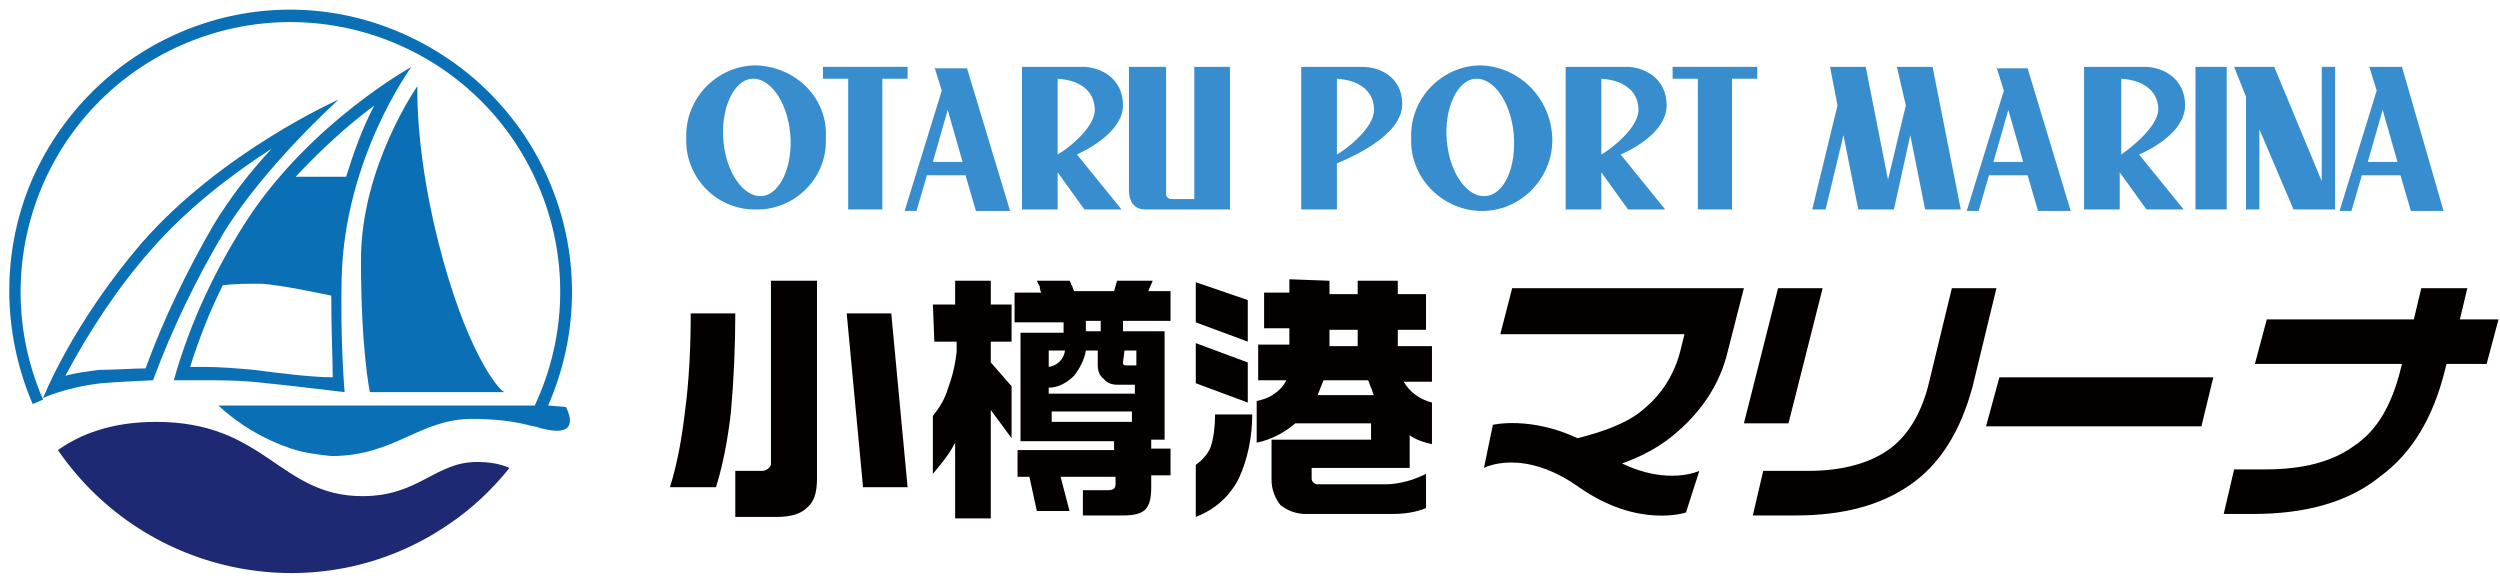 <?xml version="1.0" encoding="utf-8"?>
<!-- Generator: Adobe Illustrator 24.0.0, SVG Export Plug-In . SVG Version: 6.00 Build 0)  -->
<svg version="1.1" id="レイヤー_1" xmlns="http://www.w3.org/2000/svg" xmlns:xlink="http://www.w3.org/1999/xlink" x="0px"
	 y="0px" viewBox="0 0 168.3 39.1" style="enable-background:new 0 0 168.3 39.1;" xml:space="preserve">
<style type="text/css">
	.st0{fill:#040000;}
	.st1{fill:#378DCD;}
	.st2{fill:#0A6FB4;}
	.st3{fill:#1E2973;}
</style>
<g>
	<path class="st0" d="M49.5,21.1c0,2.2-0.1,4.5-0.3,6.7c-0.2,1.7-0.5,3.4-1,5h-3.1c0.5-1.6,0.8-3.3,1-5c0.3-2.2,0.4-4.5,0.4-6.7
		H49.5z M55,18.9v13.3c0,1-0.2,1.6-0.7,2c-0.4,0.4-1.1,0.6-2,0.6h-2.8v-3.1h1.8c0.3,0,0.5-0.2,0.6-0.4c0,0,0-0.1,0-0.1V18.9L55,18.9
		z M60,21.1l1.1,11.7h-3L57,21.1H60z"/>
	<path class="st0" d="M62.8,20.5h1.5v-1.6h2.4v1.6h1.4V23h-1.4v1.4l1.4,1.6v3.5l-1.4-1.9v7.3h-2.4v-5.1c-0.4,0.8-1,1.5-1.5,2.1V28
		c0.4-0.5,0.8-1.1,1-1.8c0.3-0.8,0.5-1.6,0.6-2.5V23h-1.5L62.8,20.5z M72,18.9c0.1,0.1,0.1,0.3,0.2,0.4c0,0.1,0.1,0.2,0.1,0.3H75
		l0.2-0.7h2.4l-0.3,0.7h1.5v2h-3.2v0.7h2.8v7.3h-0.9v0.6h1.3v1.8h-1.3v0.8c0,0.7-0.1,1.2-0.4,1.5c-0.3,0.3-0.8,0.4-1.5,0.4h-2.7V33
		h1.7c0.3,0,0.5-0.1,0.5-0.4c0,0,0-0.1,0-0.1v-0.4h-3.7l0.6,2.3h-2.2l-0.5-2.3h-0.8v-1.8H75v-0.6h-6.3v-7.3h2.9v-0.7h-3.3v-2h1.8
		c-0.1-0.2-0.1-0.3-0.1-0.4c0,0-0.1-0.2-0.2-0.4L72,18.9z M70.6,26.1v0.4h5.8v-0.6h-1.2c-0.3,0-0.7-0.1-0.9-0.4
		c-0.3-0.2-0.4-0.6-0.4-0.9v-1h-0.8c-0.1,0.6-0.4,1.2-0.8,1.7C71.8,25.8,71.2,26.1,70.6,26.1L70.6,26.1z M70.6,24.7
		c0.6-0.1,1-0.5,1.1-1.1h-1.1V24.7z M70.8,28.4h5.4v-0.7h-5.4V28.4z M73.1,22.3h1v-0.7h-1V22.3z M75.6,24.4c0,0.2,0.1,0.2,0.3,0.2
		h0.6v-1h-0.8L75.6,24.4z"/>
	<path class="st0" d="M84,20.2V23l-3.5-1.3v-2.7L84,20.2z M84,24.4v2.7l-3.5-1.3v-2.7L84,24.4z M81.8,27.9h2.5c0,1.5-0.3,3-0.9,4.3
		c-0.6,1.2-1.6,2.1-2.9,2.6v-3.5c0.4-0.3,0.8-0.7,1-1.2C81.7,29.5,81.8,28.7,81.8,27.9L81.8,27.9z M89.5,18.9v0.9h1.9v-0.9h2.7v0.9
		H96v2.4h-1.9v1.1h2.3v2.4h-1.9c0.4,0.7,1.1,1.2,1.9,1.4v2.8c-0.5-0.1-1.1-0.3-1.5-0.6v2.2h-6.6v0.7c0,0.2,0.1,0.3,0.3,0.4
		c0,0,0.1,0,0.1,0h4.7c0.4,0,0.9-0.1,1.3-0.2c0.4-0.1,0.9-0.3,1.3-0.5v2.3c-0.7,0.3-1.5,0.4-2.3,0.4h-5.8c-0.6,0-1.2-0.2-1.7-0.6
		c-0.4-0.5-0.6-1.1-0.6-1.7v-2.7h6.7v-1.1h-5.1c-0.7,0.6-1.6,1.1-2.6,1.3V27c0.4-0.1,0.8-0.2,1.2-0.5c0.3-0.2,0.6-0.5,0.8-0.9h-1.9
		v-2.4h2.1v-1.1h-1.7v-2.4h1.7v-0.9L89.5,18.9z M88.7,26.6h3.8c-0.1-0.1-0.1-0.3-0.2-0.5c-0.1-0.2-0.1-0.3-0.2-0.5h-3L88.7,26.6z
		 M89.5,23.3h1.9v-1.1h-1.9V23.3z"/>
	<path class="st0" d="M101,22.5h12.4l-0.3,1.2c-0.4,1.5-1.2,2.8-2.4,3.8c-1.1,1-2.9,1.6-4.5,2c-3.2-1.5-5.7-0.9-5.7-0.9l-0.6,2.9
		c0,0,2.6-1.4,6.4,1.3c4,2.8,7.2,1.7,7.2,1.7l0.9-2.8c0,0-2.1,1-5.2-0.5c1.4-0.5,2.7-1.2,3.8-2.2c1.6-1.4,2.8-3.2,3.3-5.3l1.1-4.3
		h-15.6L101,22.5z"/>
	<path class="st0" d="M131.4,19.4l-1.6,6.6c-0.5,1.9-1.4,3.4-2.7,4.3c-1.3,0.9-3.1,1.4-5.4,1.4h-3l-0.7,3h2.9c3.2,0,5.7-0.7,7.6-2
		c2.1-1.4,3.5-3.7,4.3-6.7l1.6-6.6L131.4,19.4z"/>
	<polygon class="st0" points="122.7,19.4 119.7,19.4 117.4,28.5 120.4,28.5 	"/>
	<polygon class="st0" points="133.7,28.7 148.2,28.7 149,25.4 134.6,25.4 	"/>
	<path class="st0" d="M165.6,21.5l0.5-2.1h-3.1l-0.5,2.1h-9.9l-0.8,3h9.9l-0.1,0.4c-0.6,2.4-1.6,4.1-3.1,5.1c-1.5,1.1-3.5,1.6-6,1.6
		h-2.1l-0.7,3h2c3.5,0,6.4-0.8,8.5-2.5c2.2-1.6,3.6-4,4.4-7.2l0.1-0.4h2.7l0.8-3H165.6z"/>
	<path class="st1" d="M50.9,4.4c-2.6,0-4.8,2.2-4.7,4.9c-0.1,2.6,2,4.8,4.6,4.8c2.6,0.1,4.8-2,4.8-4.6c0-0.1,0-0.2,0-0.3
		C55.7,6.6,53.6,4.5,50.9,4.4z M51.3,13.2c-1.2,0.1-2.4-1.5-2.6-3.7s0.7-4.1,1.9-4.2C51.8,5.2,53,6.8,53.2,9S52.5,13.1,51.3,13.2z"
		/>
	<path class="st1" d="M99.7,4.4c-2.6,0-4.8,2.2-4.7,4.9c-0.1,2.6,2,4.8,4.6,4.9c2.6,0.1,4.8-2,4.9-4.6c0-0.1,0-0.2,0-0.3
		C104.4,6.6,102.3,4.5,99.7,4.4z M100,13.2c-1.2,0.1-2.4-1.5-2.6-3.7c-0.2-2.2,0.7-4.1,1.9-4.2c1.2-0.1,2.4,1.5,2.6,3.7
		C102.1,11.2,101.3,13.1,100,13.2L100,13.2z"/>
	<polygon class="st1" points="61.1,4.5 55.4,4.5 55.4,5.3 57.1,5.3 57.1,14.1 59.4,14.1 59.4,5.3 61.1,5.3 	"/>
	<polygon class="st1" points="112.6,5.3 114.3,5.3 114.3,14.1 116.6,14.1 116.6,5.3 118.3,5.3 118.3,4.5 112.6,4.5 	"/>
	<path class="st1" d="M75.6,7.1c0-1.9-1.6-2.6-2.7-2.6h-4.1v9.6h2.4v-2.5l1.8,2.5h2.5l-3-3.7C73.8,9.8,75.6,8.6,75.6,7.1z
		 M71.2,10.4V5.3c1.6,0.1,2.5,0.9,2.5,2.1C73.7,8.7,71.6,10.2,71.2,10.4z"/>
	<path class="st1" d="M91.7,4.5h-4.1v9.6H90v-3.1c0.7-0.3,4.4-1.8,4.4-4C94.4,5.2,92.9,4.5,91.7,4.5z M90,10.4V5.3
		c1.6,0.1,2.5,0.9,2.5,2.1C92.5,8.7,90.4,10.2,90,10.4z"/>
	<path class="st1" d="M112.2,7.1c0-1.9-1.6-2.6-2.7-2.6h-4.1v9.6h2.4v-2.5l1.8,2.5h2.5l-3-3.7C110.5,9.8,112.2,8.6,112.2,7.1z
		 M107.8,10.4V5.3c1.6,0.1,2.5,0.9,2.5,2.1C110.3,8.7,108.2,10.2,107.8,10.4z"/>
	<path class="st1" d="M147.1,7.1c0-1.9-1.6-2.6-2.7-2.6h-4.1v9.6h2.4v-2.5l1.8,2.5h2.5l-3-3.7C145.4,9.8,147.1,8.6,147.1,7.1z
		 M142.8,10.4V5.3c1.6,0.1,2.5,0.9,2.5,2.1C145.2,8.7,143.1,10.2,142.8,10.4z"/>
	<rect x="147.8" y="4.5" class="st1" width="2.1" height="9.6"/>
	<path class="st1" d="M62.9,4.5l0.5,1.6l-2.5,8.1h0.8l0.7-2.4h2.6l0.7,2.4H68l-2.9-9.6H62.9z M62.8,10.9l1-3.5l1,3.5H62.8z"/>
	<path class="st1" d="M134.4,4.5l0.5,1.6l-2.5,8.1h0.8l0.7-2.4h2.6l0.7,2.4h2.2l-2.9-9.6H134.4z M134.2,10.9l1-3.5l1,3.5H134.2z"/>
	<path class="st1" d="M161.7,4.5h-2.2l0.5,1.6l-2.5,8.1h0.8l0.7-2.4h2.6l0.7,2.4h2.2L161.7,4.5z M159.4,10.9l1-3.5l1,3.5H159.4z"/>
	<polygon class="st1" points="127.7,4.5 128.3,7.1 127.1,12.1 125.6,4.5 123.2,4.5 123.7,7.1 122,14.1 122.9,14.1 124.1,9.1 
		125.1,14.1 127.5,14.1 127.5,14.1 128.6,9.1 129.6,14.1 132,14.1 130.1,4.5 	"/>
	<polygon class="st1" points="156.3,12.2 153.1,4.5 150.4,4.5 151.2,6.5 151.2,14.1 152.1,14.1 152.1,8.7 154.4,14.1 157,14.1 
		157,14.1 157.2,14.1 157.2,4.5 156.3,4.5 	"/>
	<path class="st1" d="M80.4,13.4h-1.5c-0.5,0-0.4-0.5-0.4-0.5V4.5H76v8.3c0,0.7,0.3,1.3,1.1,1.3h5.7V4.5h-2.4L80.4,13.4z"/>
	<path class="st2" d="M36.9,27.3c4.2-9.6-0.1-20.7-9.7-25S6.5,2.4,2.2,12c-2.1,4.8-2.1,10.3,0,15.2l0.7-0.3C-1.1,17.7,3.1,7,12.3,3
		s19.9,0.2,23.9,9.4c2.1,4.8,2,10.2-0.2,14.9H14.7c1.4,1.3,3.1,2.3,4.9,2.9c0.9,0.3,1.8,0.4,2.7,0.5c4.3,0,5.9-2.5,9.5-2.5
		c1.2,0,2.5,0.1,3.7,0.4c0.3,0.1,0.6,0.1,0.8,0.2c0.4,0.1,0.8,0.2,1.2,0.2c1.5,0,0.6-1.6,0.6-1.6L36.9,27.3z"/>
	<path class="st2" d="M22.8,6.7c0,0-7.9,3.5-13.3,9.7c-4.7,5.5-6.6,10.4-6.6,10.4s1.4-0.7,3.9-1c1.1-0.1,3.5-0.2,3.5-0.2
		c1.3-3.5,2.9-6.8,4.8-10C17.9,11.1,22.8,6.7,22.8,6.7z M9.8,24.8c-0.8,0-2.2,0.1-3.1,0.1c-0.8,0.1-1.6,0.2-2.3,0.4
		c1.6-3,3.5-5.9,5.7-8.4c2.5-2.9,5.7-5.3,8.2-6.9c-1.5,1.6-2.8,3.3-3.9,5.1C12.6,18.2,11,21.5,9.8,24.8z"/>
	<path class="st2" d="M23,18.7c0.2-8.1,4.7-14.2,4.7-14.2s-6.7,3.7-11,10.2c-2.2,3.4-3.9,7-5,10.9c0,0,0.9,0,2,0
		c1.1,0,2.2,0,3.3,0.1c2.1,0.2,6.2,0.7,6.2,0.7S22.9,23,23,18.7z M25.2,7.1c-0.8,1.5-1.4,3.2-1.9,4.8h-3.4
		C21.5,10.2,23.3,8.5,25.2,7.1z M17.1,24.9c-1.1-0.1-2.3-0.2-3.4-0.2c-0.3,0-0.7,0-0.9,0c0.6-1.9,1.3-3.7,2.2-5.5
		c0.8-0.1,1.7-0.1,2.6-0.1c1.4,0.1,3.7,0.6,4.7,0.8c0,2.4,0.1,4.4,0.1,5.5C21,25.4,18.6,25.1,17.1,24.9z"/>
	<path class="st2" d="M29.8,17.4c-1.9-6.9-1.7-11.6-1.7-11.6s-3.8,5.4-3.8,11.7c0,6.1,0.6,8.9,0.6,8.9h9.1
		C33.8,26.5,31.7,24.3,29.8,17.4z"/>
	<path class="st3" d="M24.4,33.4c-5.6,0-6.5-5-13.9-5c-3.1,0-5.2,0.9-6.6,1.9c5.9,8.6,17.7,10.9,26.3,5c1.5-1,2.9-2.3,4.1-3.8
		c-0.7-0.3-1.4-0.4-2.2-0.4C29.3,31.1,28.2,33.4,24.4,33.4z"/>
</g>
</svg>
